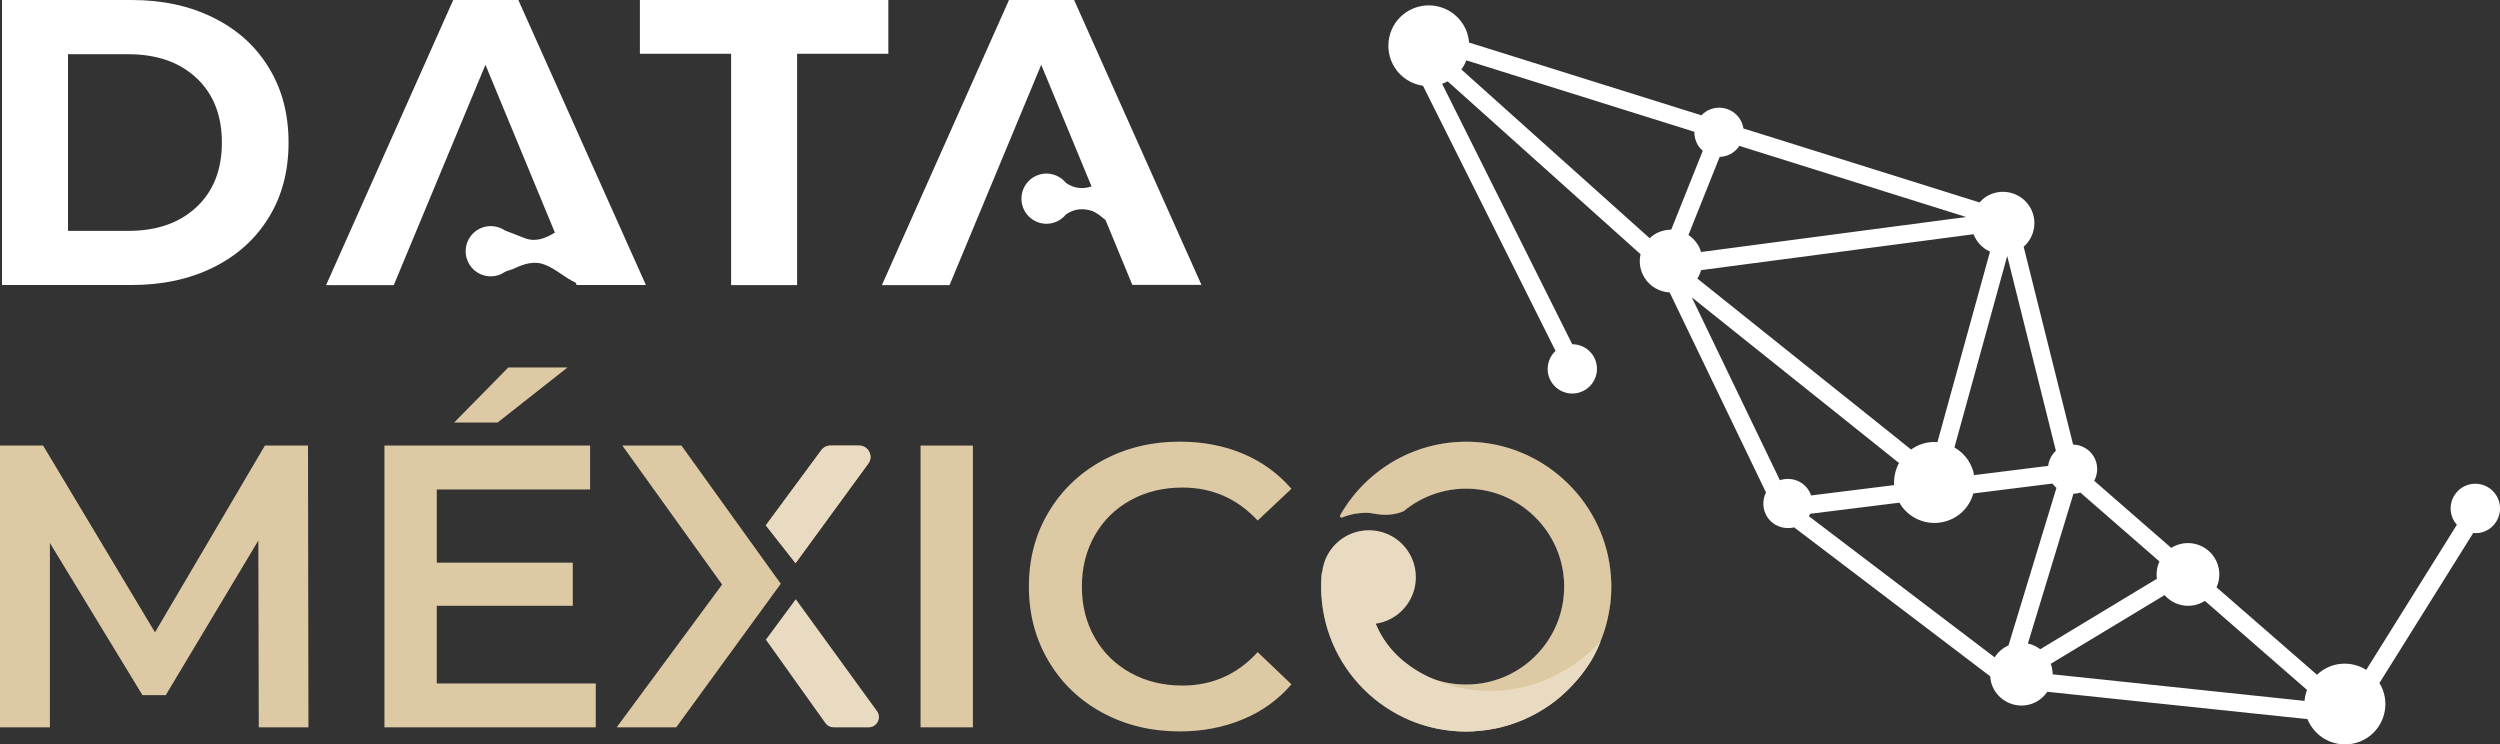 <?xml version="1.0" encoding="utf-8"?>
<!-- Generator: Adobe Illustrator 27.5.0, SVG Export Plug-In . SVG Version: 6.00 Build 0)  -->
<svg version="1.1" id="Capa_1" xmlns="http://www.w3.org/2000/svg" xmlns:xlink="http://www.w3.org/1999/xlink" x="0px" y="0px"
	 viewBox="0 0 225 67" style="enable-background:new 0 0 225 67;" xml:space="preserve">
<rect x="0" y="0" width="225" height="67" fill="#333333" stroke="none"/>
<style type="text/css">
	.st0{fill:url(#SVGID_1_);}
	.st1{fill:#235B4E;}
	.st2{fill:#BC955C;}
	.st3{fill:#575756;}
	.st4{fill:#D5B892;}
	.st5{fill:url(#SVGID_00000084524678222742815950000009596391495627052679_);}
	.st6{fill:url(#SVGID_00000036937858637557043020000012259240506275222951_);}
	.st7{fill:url(#SVGID_00000004531948565416429410000013870392465505634991_);}
	.st8{fill:#FFFFFF;}
	.st9{fill:#DDC9A3;}
	.st10{fill:#E9DBC2;}
	.st11{fill:url(#SVGID_00000043435481509094076120000015671407051768223876_);}
	.st12{fill:url(#SVGID_00000173846454659092813830000017580416548934787771_);}
	.st13{fill:url(#SVGID_00000057140288131525105180000016581853383700213181_);}
	.st14{fill:url(#SVGID_00000158736369330761793880000014969226659469436567_);}
</style>
<g>
	<path class="st8" d="M224.99,45.52c-0.13-1.22-1.23-2.1-2.45-1.97c-1.22,0.13-2.1,1.23-1.97,2.45c0.05,0.47,0.25,0.9,0.55,1.23
		l-8.16,13.06c-1.16-0.73-2.68-0.77-3.9,0.02c-0.19,0.12-0.37,0.26-0.53,0.42l-9.04-7.87c0.38-0.84,0.34-1.86-0.2-2.69
		c-0.84-1.3-2.57-1.68-3.88-0.86l-6.93-6.04c0.37-0.69,0.37-1.54-0.08-2.24c-0.42-0.65-1.11-1-1.82-1.02l-4.45-17.8
		c1.03-0.91,1.29-2.45,0.52-3.65c-0.85-1.31-2.6-1.69-3.91-0.85c-0.22,0.14-0.41,0.32-0.58,0.51l-21.25-6.66
		c-0.05-0.29-0.15-0.58-0.32-0.85c-0.66-1.03-2.04-1.33-3.07-0.66c-0.15,0.09-0.28,0.21-0.39,0.33l-20.91-6.55
		c-0.05-0.58-0.23-1.16-0.57-1.68c-1.09-1.69-3.34-2.17-5.03-1.09s-2.17,3.34-1.09,5.03c0.59,0.92,1.53,1.48,2.54,1.63L140,31.58
		c-0.77,0.72-0.95,1.91-0.36,2.82c0.66,1.03,2.04,1.33,3.07,0.66c1.03-0.66,1.33-2.04,0.66-3.07c-0.43-0.66-1.14-1.01-1.87-1.01
		L129.79,7.54c0.17-0.06,0.34-0.13,0.5-0.22l17.36,15.56c-0.16,0.71-0.05,1.49,0.38,2.15c0.51,0.8,1.36,1.24,2.24,1.29l8.67,18
		c-0.34,0.68-0.33,1.51,0.11,2.2c0.53,0.82,1.52,1.17,2.42,0.94l17.65,13.41c0.02,0.32,0.09,0.65,0.23,0.96
		c0.64,1.42,2.32,2.06,3.74,1.42c0.49-0.22,0.88-0.57,1.17-0.99l23.41,2.46c0.08,0.21,0.19,0.42,0.32,0.61
		c1.09,1.69,3.34,2.17,5.03,1.09c1.66-1.07,2.16-3.27,1.13-4.95l8.44-13.5c0.15,0.01,0.3,0.02,0.46,0
		C224.24,47.84,225.12,46.74,224.99,45.52z M180.75,58.09c-0.53,0.24-0.94,0.62-1.23,1.07L162.8,46.46
		c0.04-0.07,0.09-0.15,0.12-0.22l8.03-1c0.03,0.05,0.06,0.11,0.09,0.16c1.09,1.69,3.34,2.17,5.03,1.09c0.78-0.5,1.3-1.25,1.53-2.08
		l7.12-0.89c0.11,0.15,0.23,0.28,0.36,0.39l-4.32,14.19C180.76,58.09,180.75,58.09,180.75,58.09z M148.87,21.12
		c-0.15,0.1-0.28,0.21-0.4,0.32L131.52,6.25c0.19-0.25,0.34-0.53,0.45-0.82l20.52,6.43c-0.01,0.43,0.11,0.86,0.35,1.25
		c0.12,0.18,0.26,0.33,0.41,0.46l-2.84,7.1C149.89,20.67,149.35,20.81,148.87,21.12z M153.1,24.31l24.52-3.23
		c0.07,0.18,0.16,0.36,0.27,0.53c0.31,0.47,0.73,0.82,1.21,1.04l-4.73,17.14c-0.76-0.06-1.54,0.12-2.23,0.57
		c-0.05,0.03-0.09,0.07-0.14,0.1l-19.24-15.39C152.91,24.84,153.02,24.58,153.1,24.31z M184.33,41.93l-6.66,0.83
		c-0.08-0.45-0.25-0.9-0.52-1.31c-0.33-0.51-0.76-0.9-1.25-1.18l4.75-17.23l4.38,17.53C184.64,40.93,184.4,41.42,184.33,41.93z
		 M183.62,58.43c-0.33-0.25-0.71-0.43-1.11-0.51l4.1-13.48c0.21-0.01,0.42-0.04,0.62-0.11l7.12,6.2c-0.22,0.49-0.3,1.03-0.23,1.56
		L183.62,58.43z M153.09,22.68c-0.07-0.25-0.17-0.49-0.32-0.71c-0.22-0.34-0.5-0.61-0.81-0.82l2.81-7.03
		c0.39-0.01,0.78-0.12,1.13-0.35c0.26-0.17,0.48-0.39,0.64-0.64l20.41,6.4L153.09,22.68z M170.91,41.67
		c-0.33,0.61-0.48,1.3-0.44,1.99L163,44.59c-0.06-0.17-0.13-0.33-0.23-0.48c-0.56-0.87-1.64-1.21-2.58-0.89l-7.93-16.46
		L170.91,41.67z M184.57,59.74l10.24-6.18c0.91,1.03,2.44,1.28,3.63,0.52l9.19,8.01c-0.12,0.32-0.19,0.65-0.22,0.99l-22.67-2.39
		C184.74,60.37,184.68,60.05,184.57,59.74z"/>
	<g>
		<path class="st8" d="M19.22,1.6C17.08,0.53,14.62,0,11.84,0H0.18v25.65h11.65c2.79,0,5.25-0.53,7.38-1.59
			c2.14-1.06,3.8-2.56,4.98-4.49c1.19-1.93,1.78-4.18,1.78-6.74s-0.59-4.81-1.78-6.74C23.02,4.16,21.36,2.66,19.22,1.6z
			 M17.68,18.64c-1.53,1.43-3.57,2.14-6.14,2.14H6.12V4.88h5.42c2.57,0,4.61,0.71,6.14,2.14c1.53,1.43,2.29,3.37,2.29,5.81
			S19.21,17.21,17.68,18.64z"/>
		<path class="st8" d="M40.79,0L29.35,25.66h6.09l8.25-19.83l6.25,15.1c-0.84,0.51-1.7,0.88-2.7,0.51c-0.59-0.25-1.21-0.46-1.8-0.7
			c-0.36-0.25-0.8-0.39-1.27-0.39c-1.25,0-2.26,1.01-2.26,2.26c0,1.25,1.01,2.26,2.26,2.26c0.48,0,0.93-0.15,1.29-0.41
			c0.27-0.13,0.55-0.17,0.83-0.3c0.9-0.43,1.86-0.73,2.83-0.3c0.89,0.34,1.77,1.17,2.69,1.58l0.09,0.21h6.23L46.65,0H40.79z"/>
		<polygon class="st8" points="79.95,0 57.59,0 57.59,4.84 65.8,4.84 65.8,25.66 71.74,25.66 71.74,4.84 79.95,4.84 		"/>
		<path class="st8" d="M108.14,25.66L96.67,0h-5.86L79.37,25.66h6.09l8.25-19.83l4.53,10.95c-0.85,0.27-1.61,0.17-2.32-0.33
			c-0.15-0.19-0.33-0.35-0.54-0.48c0,0,0,0-0.01-0.01c0,0,0,0,0,0c-0.35-0.21-0.75-0.34-1.18-0.34c-1.25,0-2.26,1.01-2.26,2.26
			c0,1.25,1.01,2.26,2.26,2.26c0.44,0,0.84-0.13,1.18-0.34c0,0,0,0,0,0c0,0,0,0,0.01-0.01c0.21-0.13,0.39-0.29,0.54-0.48
			c0.73-0.52,1.53-0.61,2.41-0.31c0.39,0.16,0.78,0.48,1.17,0.81l2.41,5.83H108.14z"/>
	</g>
	<path class="st9" d="M23.29,65.46l-0.04-16.81l-8.33,13.91h-2.1L4.49,48.87v16.59H0V40.1h3.88l10.07,16.81l9.89-16.81h3.88
		l0.04,25.36H23.29z"/>
	<path class="st9" d="M53.62,61.51v3.95H34.6V40.1h18.51v3.95h-13.8v6.59h12.24v3.88H39.31v6.99H53.62z M45.75,33.07h5.33l-6.3,4.96
		h-3.91L45.75,33.07z"/>
	<path class="st9" d="M82.85,40.1h4.71v25.36h-4.71V40.1z"/>
	<path class="st9" d="M99.21,64.14c-2.06-1.12-3.68-2.67-4.85-4.66c-1.17-1.98-1.76-4.21-1.76-6.7c0-2.49,0.59-4.72,1.78-6.7
		c1.18-1.98,2.81-3.53,4.87-4.65c2.06-1.12,4.38-1.68,6.94-1.68c2.08,0,3.97,0.36,5.69,1.09c1.71,0.72,3.16,1.78,4.35,3.15
		l-3.04,2.86c-1.84-1.98-4.09-2.97-6.77-2.97c-1.74,0-3.3,0.38-4.67,1.14c-1.38,0.76-2.45,1.82-3.22,3.17s-1.16,2.89-1.16,4.6
		c0,1.72,0.39,3.25,1.16,4.6c0.77,1.35,1.85,2.41,3.22,3.17c1.38,0.76,2.93,1.14,4.67,1.14c2.68,0,4.94-1,6.77-3.01l3.04,2.9
		c-1.18,1.38-2.64,2.43-4.37,3.15c-1.73,0.72-3.63,1.09-5.71,1.09C103.58,65.82,101.27,65.26,99.21,64.14z"/>
	<g>
		<path class="st3" d="M145.02,52.81c0,0.24-0.01,0.47-0.02,0.7c-0.01,0.21-0.03,0.42-0.05,0.62c-0.01,0.15-0.03,0.3-0.06,0.44
			c-0.02,0.17-0.05,0.34-0.08,0.51c-0.03,0.16-0.06,0.33-0.1,0.49c-0.01,0.05-0.02,0.1-0.03,0.15c-0.03,0.15-0.07,0.3-0.11,0.44
			c-0.02,0.1-0.05,0.2-0.08,0.29c-0.03,0.12-0.07,0.24-0.11,0.36c-0.03,0.11-0.07,0.21-0.11,0.31c-0.04,0.12-0.08,0.24-0.13,0.36
			c-0.03,0.08-0.06,0.16-0.09,0.23l-0.01,0.01c-0.01,0.04-0.03,0.08-0.05,0.12c-0.03,0.06-0.05,0.12-0.08,0.17
			c-0.06,0.13-0.11,0.26-0.18,0.39c-0.37,0.76-0.8,1.49-1.31,2.17c-0.09,0.12-0.18,0.24-0.28,0.35c-0.12,0.15-0.25,0.3-0.38,0.45
			c-0.06,0.07-0.11,0.13-0.17,0.19c-0.07,0.08-0.15,0.16-0.23,0.24c-0.01,0.02-0.03,0.04-0.05,0.06c-0.06,0.06-0.12,0.12-0.17,0.18
			c-0.03,0.03-0.06,0.06-0.1,0.09c-0.01,0.01-0.02,0.02-0.03,0.03c-0.04,0.05-0.09,0.1-0.14,0.13c-0.08,0.08-0.17,0.16-0.24,0.23
			c-0.03,0.02-0.06,0.04-0.08,0.07c-0.02,0.02-0.04,0.03-0.06,0.05c-0.07,0.06-0.14,0.12-0.21,0.18c-0.03,0.02-0.06,0.05-0.1,0.07
			c-0.03,0.03-0.06,0.05-0.09,0.07c-0.02,0.02-0.04,0.03-0.06,0.05c-0.04,0.03-0.07,0.06-0.1,0.07c-0.01,0.01-0.02,0.02-0.03,0.02
			c-0.08,0.06-0.16,0.12-0.25,0.19c-0.01,0.01-0.02,0.02-0.03,0.02c-0.08,0.06-0.16,0.11-0.24,0.17c-0.06,0.04-0.11,0.08-0.17,0.12
			c-0.08,0.06-0.17,0.11-0.26,0.16c-0.08,0.06-0.16,0.11-0.24,0.16c-0.01,0.01-0.02,0.01-0.03,0.02c-0.48,0.29-0.98,0.55-1.5,0.78
			c-0.01,0.01-0.02,0.02-0.04,0.02c-0.14,0.06-0.28,0.12-0.43,0.17c-0.02,0.01-0.05,0.02-0.07,0.03c-0.02,0.01-0.04,0.02-0.06,0.02
			c-0.11,0.05-0.21,0.08-0.33,0.12c-0.02,0.02-0.05,0.02-0.08,0.03c-0.06,0.03-0.12,0.05-0.19,0.07c-0.1,0.03-0.19,0.06-0.28,0.08
			c-0.03,0.01-0.06,0.02-0.08,0.03c-0.1,0.03-0.19,0.06-0.28,0.08c-0.08,0.02-0.17,0.05-0.26,0.07c-0.1,0.02-0.19,0.05-0.29,0.07
			c-0.07,0.02-0.15,0.03-0.22,0.05c-0.02,0.01-0.03,0.01-0.05,0.01c-0.04,0.01-0.1,0.02-0.14,0.02c-0.08,0.02-0.16,0.03-0.24,0.04
			c-0.07,0.01-0.14,0.02-0.21,0.03c-0.11,0.02-0.22,0.03-0.33,0.05c-0.11,0.02-0.22,0.03-0.33,0.04c-0.02,0-0.04,0.01-0.06,0.01
			c-0.02,0.01-0.05,0.01-0.07,0.01c-0.07,0.01-0.14,0.01-0.21,0.02c-0.08,0.01-0.17,0.02-0.26,0.02c-0.03,0.01-0.06,0.01-0.09,0.01
			h-0.03c-0.2,0.01-0.41,0.02-0.61,0.02c-7.2,0-13.04-5.84-13.04-13.05c0-0.28,0.02-0.55,0.03-0.82c0,0,0-0.01,0-0.01
			c0-0.08,0-0.16,0.01-0.25c0.01-0.07,0.01-0.15,0.02-0.22c0.23,2.12,2.02,3.77,4.21,3.77c0.1,0,0.2-0.01,0.3-0.02
			c0.05,0.17,0.11,0.34,0.17,0.51c-0.01,0.01,0,0.01,0,0.01c0.04,0.13,0.1,0.25,0.15,0.37c0.06,0.15,0.12,0.29,0.19,0.43
			c0.04,0.08,0.07,0.16,0.12,0.24c0.06,0.12,0.13,0.25,0.2,0.37c0.1,0.17,0.2,0.34,0.32,0.51c0.07,0.11,0.15,0.22,0.23,0.33
			c0.94,1.29,2.23,2.31,3.72,2.93c1.04,0.44,2.19,0.67,3.39,0.67c5.06,0,9.12-4.25,8.8-9.38c-0.26-4.32-3.73-7.86-8.04-8.22
			c-2.44-0.21-4.68,0.58-6.38,1.99c-0.01,0-0.01,0.01-0.01,0.01c-1.5,0.6-2.57,0.18-3.14,0.15c-0.62-0.04-1.61,0.07-2.38,0.41
			c-0.13,0.06-0.26-0.08-0.19-0.2c2.36-4.16,6.95-6.9,12.15-6.59c6.48,0.39,11.77,5.61,12.21,12.09
			C145.01,52.18,145.02,52.5,145.02,52.81z"/>
		<path class="st3" d="M145.02,52.81c0,0.24-0.01,0.47-0.02,0.7c-0.01,0.21-0.03,0.42-0.05,0.62c-0.01,0.15-0.03,0.3-0.06,0.44
			c-0.02,0.17-0.05,0.34-0.08,0.51c-0.03,0.16-0.06,0.33-0.1,0.49c-0.01,0.05-0.02,0.1-0.03,0.15c-0.03,0.15-0.07,0.3-0.11,0.44
			c-0.02,0.1-0.05,0.2-0.08,0.29c-0.03,0.12-0.07,0.24-0.11,0.36c-0.03,0.11-0.07,0.21-0.11,0.31c-0.04,0.12-0.08,0.24-0.13,0.36
			c-0.03,0.08-0.06,0.16-0.09,0.23l-0.01,0.01c-0.03,0.1-0.08,0.2-0.12,0.29c-0.06,0.13-0.11,0.26-0.18,0.39
			c-0.37,0.76-0.8,1.49-1.31,2.17c-0.09,0.12-0.18,0.24-0.28,0.35c-0.12,0.15-0.25,0.3-0.38,0.45c-0.06,0.07-0.11,0.13-0.17,0.19
			c-0.04,0.05-0.08,0.1-0.12,0.14c-0.03,0.03-0.07,0.07-0.11,0.1c-0.01,0.02-0.03,0.04-0.05,0.06c-0.07,0.08-0.15,0.16-0.24,0.23
			c-0.01,0.02-0.02,0.03-0.03,0.04s-0.02,0.02-0.03,0.03c-0.04,0.05-0.1,0.09-0.14,0.13c-0.11,0.1-0.21,0.2-0.33,0.3
			c-0.02,0.02-0.04,0.03-0.06,0.05c-0.1,0.08-0.2,0.17-0.3,0.25c-0.03,0.03-0.06,0.05-0.09,0.07c-0.02,0.02-0.04,0.03-0.06,0.05
			c-0.03,0.02-0.06,0.05-0.1,0.07c-0.09,0.07-0.18,0.14-0.28,0.21c-0.01,0.01-0.02,0.02-0.03,0.02c-0.08,0.06-0.16,0.11-0.24,0.17
			c-0.06,0.04-0.11,0.08-0.17,0.12c-0.08,0.06-0.17,0.11-0.26,0.16c-0.08,0.06-0.16,0.11-0.24,0.16c-0.01,0.01-0.02,0.01-0.03,0.02
			c-0.48,0.29-0.98,0.55-1.5,0.78c-0.01,0.01-0.02,0.02-0.04,0.02c-0.14,0.06-0.28,0.12-0.43,0.17c-0.02,0.01-0.05,0.02-0.07,0.03
			c-0.02,0.01-0.04,0.02-0.06,0.02c-0.11,0.05-0.21,0.08-0.33,0.12c-0.02,0.02-0.05,0.02-0.08,0.03c-0.06,0.03-0.12,0.05-0.19,0.07
			c-0.1,0.03-0.19,0.06-0.28,0.08c-0.03,0.01-0.06,0.02-0.08,0.03c-0.1,0.03-0.19,0.06-0.28,0.08c-0.08,0.02-0.17,0.05-0.26,0.07
			c-0.1,0.02-0.19,0.05-0.29,0.07c-0.07,0.02-0.15,0.03-0.22,0.05c-0.02,0.01-0.03,0.01-0.05,0.01c-0.12,0.02-0.25,0.04-0.38,0.07
			h-0.01c-0.07,0.01-0.13,0.02-0.21,0.03c-0.11,0.02-0.22,0.03-0.33,0.05c-0.11,0.02-0.22,0.03-0.33,0.04
			c-0.02,0-0.04,0.01-0.06,0.01c-0.02,0.01-0.05,0.01-0.07,0.01c-0.07,0.01-0.14,0.01-0.21,0.02c-0.08,0.01-0.17,0.02-0.26,0.02
			c-0.03,0.01-0.06,0.01-0.09,0.01h-0.03c-0.2,0.01-0.41,0.02-0.61,0.02c-7.2,0-13.04-5.84-13.04-13.05c0-0.28,0.02-0.55,0.03-0.82
			c0,0,0-0.01,0-0.01c0-0.08,0-0.16,0.01-0.25c0.01-0.07,0.01-0.15,0.02-0.22c0.23,2.12,2.02,3.77,4.21,3.77
			c0.1,0,0.2-0.01,0.3-0.02c0.05,0.17,0.11,0.34,0.17,0.51c-0.01,0.01,0,0.01,0,0.01c0.04,0.13,0.1,0.25,0.15,0.37
			c0.06,0.15,0.12,0.29,0.19,0.43c0.04,0.08,0.07,0.16,0.12,0.24c0.06,0.12,0.13,0.25,0.2,0.37c0.1,0.17,0.2,0.34,0.32,0.51
			c0.07,0.11,0.15,0.22,0.23,0.33c0.94,1.29,2.23,2.31,3.72,2.93c1.04,0.44,2.19,0.67,3.39,0.67c5.06,0,9.12-4.25,8.8-9.38
			c-0.26-4.32-3.73-7.86-8.04-8.22c-2.44-0.21-4.68,0.58-6.38,1.99c-0.01,0-0.01,0.01-0.01,0.01c-1.5,0.6-2.57,0.18-3.14,0.15
			c-0.62-0.04-1.61,0.07-2.38,0.41c-0.13,0.06-0.26-0.08-0.19-0.2c2.36-4.16,6.95-6.9,12.15-6.59c6.48,0.39,11.77,5.61,12.21,12.09
			C145.01,52.18,145.02,52.5,145.02,52.81z"/>
	</g>
	<g>
		<path class="st9" d="M145.02,52.81c0,0.24-0.01,0.47-0.02,0.7c-0.01,0.21-0.03,0.42-0.05,0.62c-0.01,0.15-0.03,0.3-0.06,0.44
			c-0.02,0.17-0.05,0.34-0.08,0.51c-0.03,0.16-0.06,0.33-0.1,0.49c-0.01,0.05-0.02,0.1-0.03,0.15c-0.03,0.15-0.07,0.3-0.11,0.44
			c-0.02,0.1-0.05,0.2-0.08,0.29c-0.03,0.12-0.07,0.24-0.11,0.36c-0.03,0.11-0.07,0.21-0.11,0.31c-0.04,0.12-0.08,0.24-0.13,0.36
			c-0.03,0.08-0.06,0.16-0.09,0.23l-0.01,0.01c-0.01,0.04-0.03,0.08-0.05,0.12c-0.03,0.06-0.05,0.12-0.08,0.17
			c-0.06,0.13-0.11,0.26-0.18,0.39c-0.37,0.76-0.8,1.49-1.31,2.17c-0.09,0.12-0.18,0.24-0.28,0.35c-0.12,0.15-0.25,0.3-0.38,0.45
			c-0.06,0.07-0.11,0.13-0.17,0.19c-0.07,0.08-0.15,0.16-0.23,0.24c-0.01,0.02-0.03,0.04-0.05,0.06c-0.06,0.06-0.12,0.12-0.17,0.18
			c-0.03,0.03-0.06,0.06-0.1,0.09c-0.01,0.01-0.02,0.02-0.03,0.03c-0.04,0.05-0.09,0.1-0.14,0.13c-0.08,0.08-0.17,0.16-0.24,0.23
			c-0.03,0.02-0.06,0.04-0.08,0.07c-0.02,0.02-0.04,0.03-0.06,0.05c-0.07,0.06-0.14,0.12-0.21,0.18c-0.03,0.02-0.06,0.05-0.1,0.07
			c-0.03,0.03-0.06,0.05-0.09,0.07c-0.02,0.02-0.04,0.03-0.06,0.05c-0.04,0.03-0.07,0.06-0.1,0.07c-0.01,0.01-0.02,0.02-0.03,0.02
			c-0.08,0.06-0.16,0.12-0.25,0.19c-0.01,0.01-0.02,0.02-0.03,0.02c-0.08,0.06-0.16,0.11-0.24,0.17c-0.06,0.04-0.11,0.08-0.17,0.12
			c-0.08,0.06-0.17,0.11-0.26,0.16c-0.08,0.06-0.16,0.11-0.24,0.16c-0.01,0.01-0.02,0.01-0.03,0.02c-0.48,0.29-0.98,0.55-1.5,0.78
			c-0.01,0.01-0.02,0.02-0.04,0.02c-0.14,0.06-0.28,0.12-0.43,0.17c-0.02,0.01-0.05,0.02-0.07,0.03c-0.02,0.01-0.04,0.02-0.06,0.02
			c-0.11,0.05-0.21,0.08-0.33,0.12c-0.02,0.02-0.05,0.02-0.08,0.03c-0.06,0.03-0.12,0.05-0.19,0.07c-0.1,0.03-0.19,0.06-0.28,0.08
			c-0.03,0.01-0.06,0.02-0.08,0.03c-0.1,0.03-0.19,0.06-0.28,0.08c-0.08,0.02-0.17,0.05-0.26,0.07c-0.1,0.02-0.19,0.05-0.29,0.07
			c-0.07,0.02-0.15,0.03-0.22,0.05c-0.02,0.01-0.03,0.01-0.05,0.01c-0.04,0.01-0.1,0.02-0.14,0.02c-0.08,0.02-0.16,0.03-0.24,0.04
			c-0.07,0.01-0.14,0.02-0.21,0.03c-0.11,0.02-0.22,0.03-0.33,0.05c-0.11,0.02-0.22,0.03-0.33,0.04c-0.02,0-0.04,0.01-0.06,0.01
			c-0.02,0.01-0.05,0.01-0.07,0.01c-0.07,0.01-0.14,0.01-0.21,0.02c-0.08,0.01-0.17,0.02-0.26,0.02c-0.03,0.01-0.06,0.01-0.09,0.01
			h-0.03c-0.2,0.01-0.41,0.02-0.61,0.02c-7.2,0-13.04-5.84-13.04-13.05c0-0.28,0.02-0.55,0.03-0.82c0,0,0-0.01,0-0.01
			c0-0.08,0-0.16,0.01-0.25c0.01-0.07,0.01-0.15,0.02-0.22c0.23,2.12,2.02,3.77,4.21,3.77c0.1,0,0.2-0.01,0.3-0.02
			c0.05,0.17,0.11,0.34,0.17,0.51c-0.01,0.01,0,0.01,0,0.01c0.04,0.13,0.1,0.25,0.15,0.37c0.06,0.15,0.12,0.29,0.19,0.43
			c0.04,0.08,0.07,0.16,0.12,0.24c0.06,0.12,0.13,0.25,0.2,0.37c0.1,0.17,0.2,0.34,0.32,0.51c0.07,0.11,0.15,0.22,0.23,0.33
			c0.94,1.29,2.23,2.31,3.72,2.93c1.04,0.44,2.19,0.67,3.39,0.67c5.06,0,9.12-4.25,8.8-9.38c-0.26-4.32-3.73-7.86-8.04-8.22
			c-2.44-0.21-4.68,0.58-6.38,1.99c-0.01,0-0.01,0.01-0.01,0.01c-1.5,0.6-2.57,0.18-3.14,0.15c-0.62-0.04-1.61,0.07-2.38,0.41
			c-0.13,0.06-0.26-0.08-0.19-0.2c2.36-4.16,6.95-6.9,12.15-6.59c6.48,0.39,11.77,5.61,12.21,12.09
			C145.01,52.18,145.02,52.5,145.02,52.81z"/>
		<path class="st10" d="M123.5,55.23c-0.1,0.01-0.2,0.02-0.31,0.02c-2.18,0-3.97-1.65-4.2-3.77c-0.04,0.43-0.06,0.86-0.06,1.3
			c0,7.21,5.84,13.05,13.05,13.05c2.99,0,5.75-1.01,7.95-2.7c0.22-0.17,2.97-2.25,4.12-5.39c-4.17,4.43-10.29,5.64-15.4,3.22
			C126.31,59.84,124.32,58.06,123.5,55.23z"/>
	</g>
	<g>
		<path class="st10" d="M78.18,65.46h-3.15c-0.3,0-0.58-0.14-0.75-0.39l-5.35-7.5l2.69-3.64L78.93,64
			C79.37,64.6,78.93,65.46,78.18,65.46z"/>
	</g>
	<polygon class="st9" points="70.27,52.54 67.58,56.23 60.86,65.46 55.5,65.46 64.99,52.61 56.01,40.1 61.33,40.1 67.69,48.95 	"/>
	<path class="st2" d="M78.15,41.72l-6.55,8.97l-2.68-3.41l5-6.77c0.19-0.26,0.5-0.41,0.82-0.41h2.58
		C78.16,40.1,78.64,41.05,78.15,41.72z"/>
	<path class="st10" d="M78.15,41.72l-6.55,8.97l-2.68-3.41l5-6.77c0.19-0.26,0.5-0.41,0.82-0.41h2.58
		C78.16,40.1,78.64,41.05,78.15,41.72z"/>
	<circle class="st10" cx="123.2" cy="51.95" r="4.23"/>
</g>
</svg>
